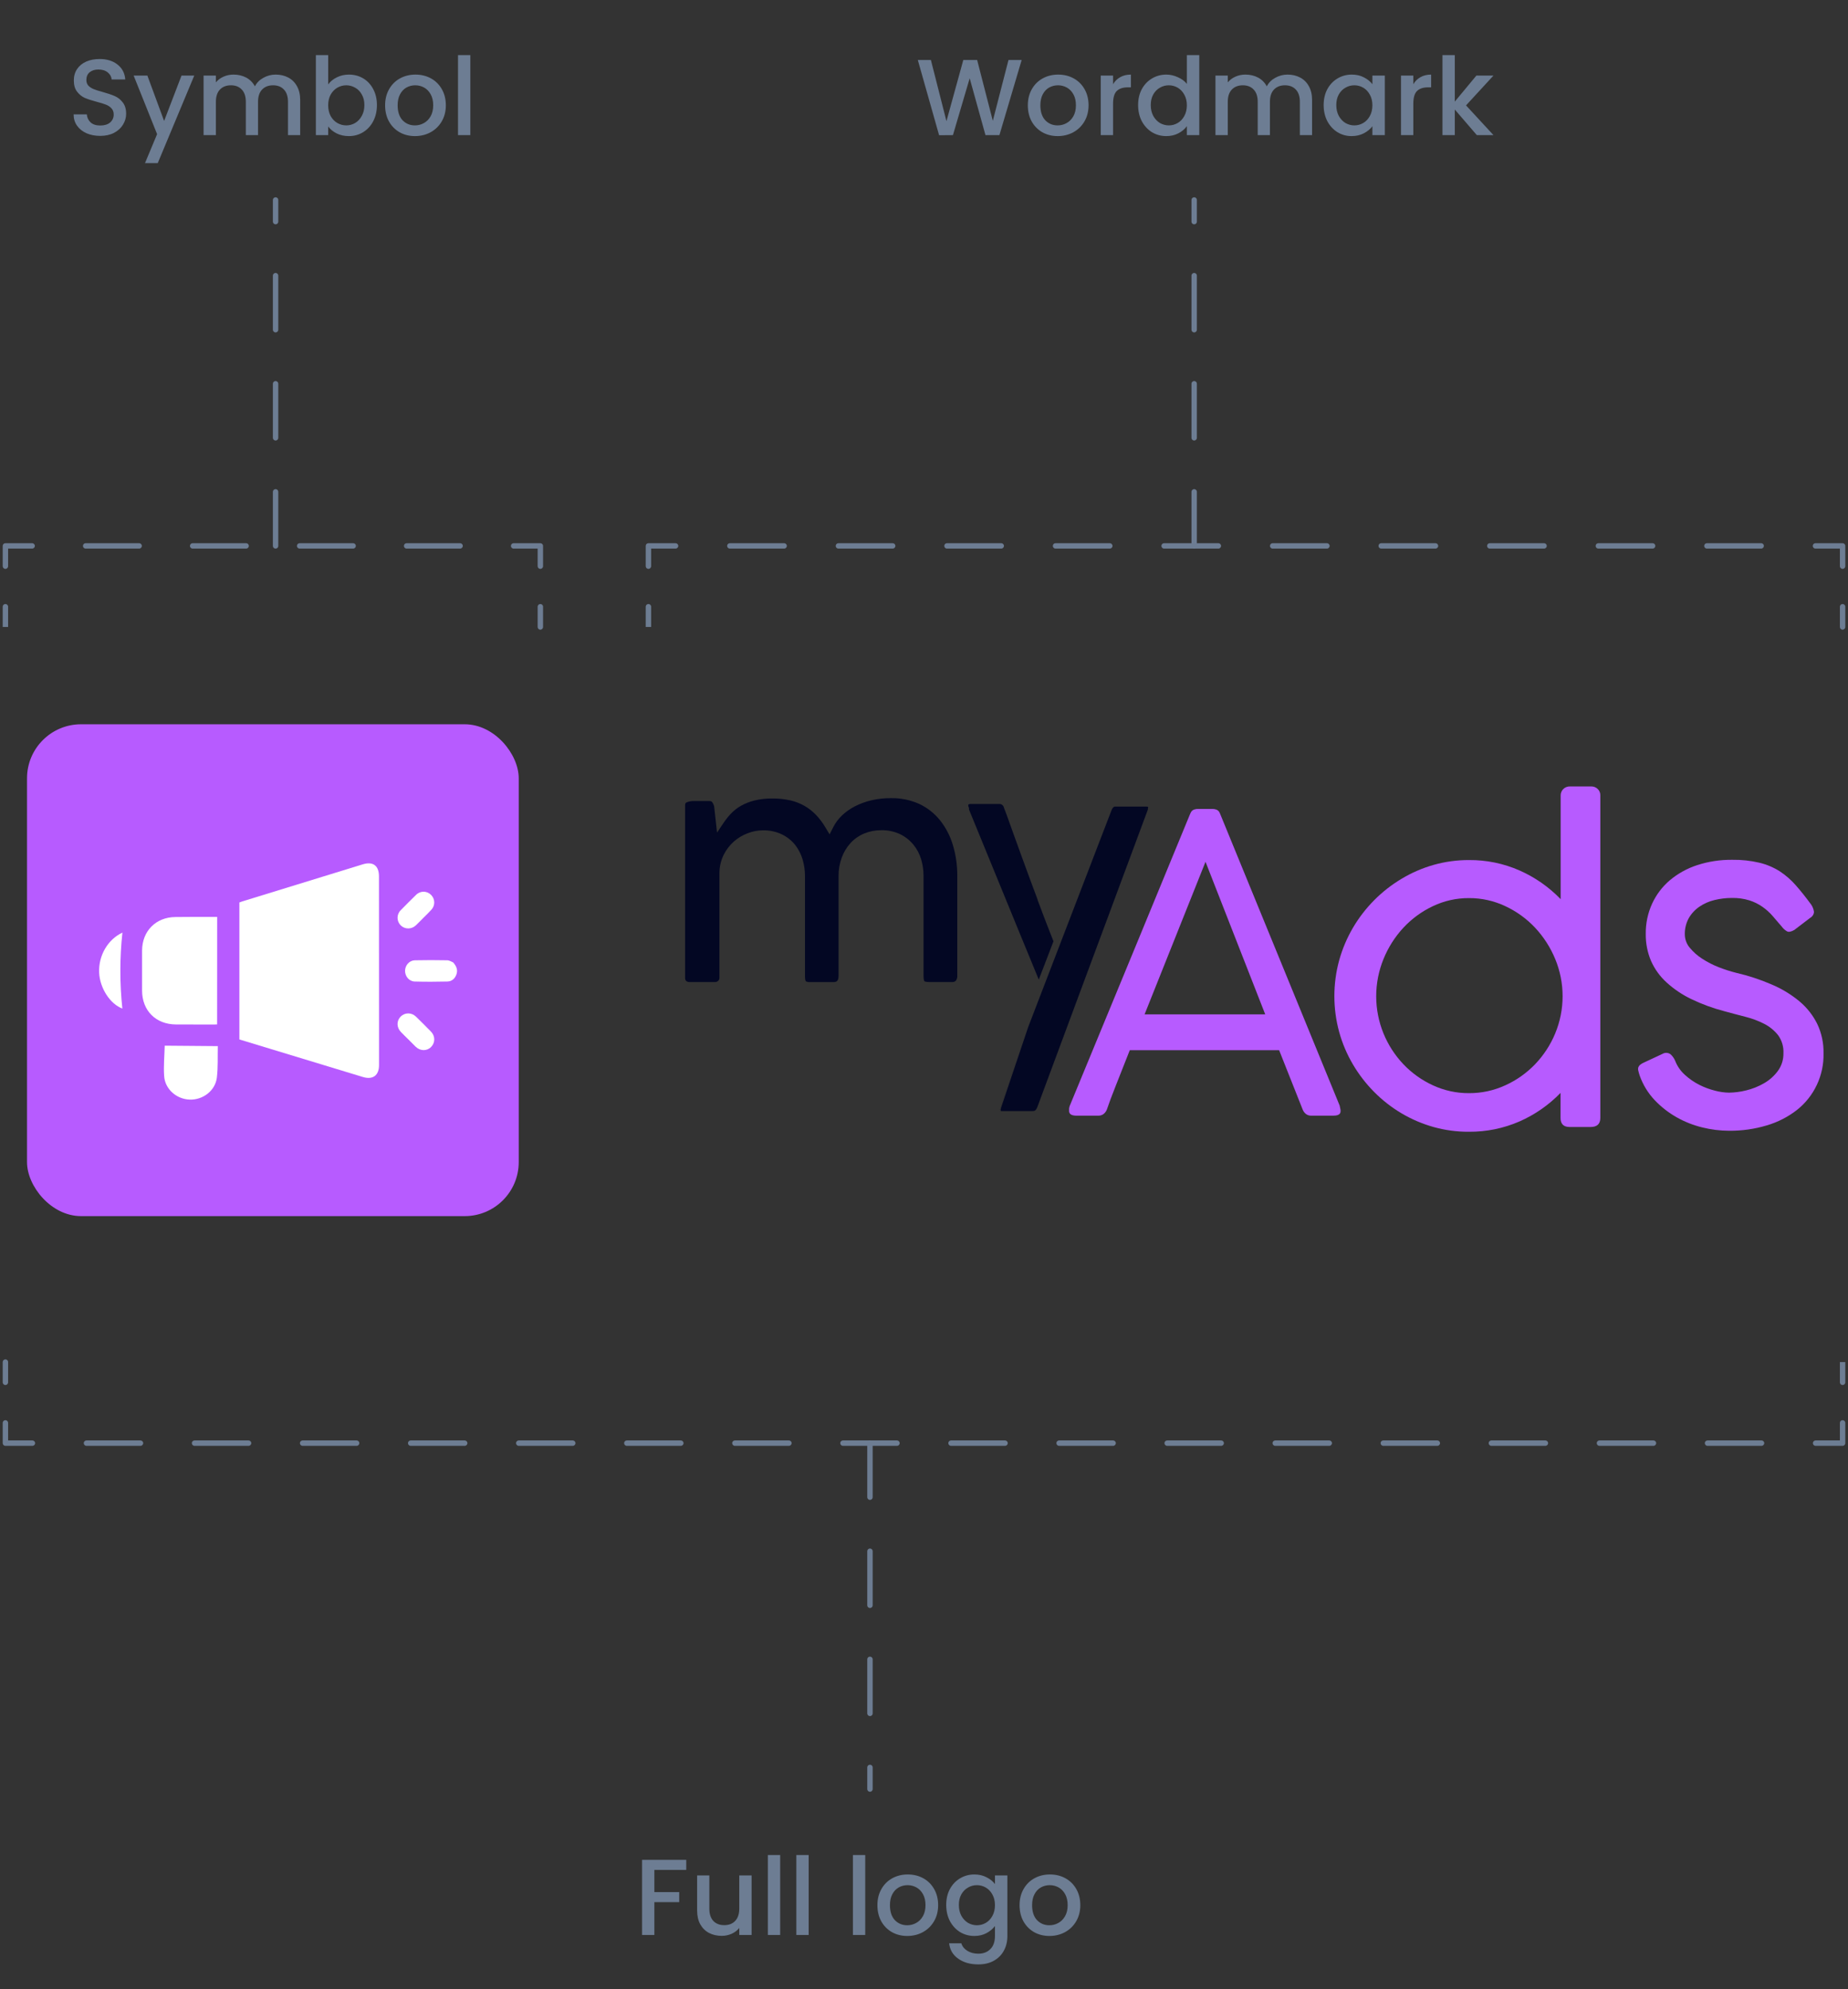 <?xml version="1.0" encoding="UTF-8"?>
<svg xmlns="http://www.w3.org/2000/svg" width="342" height="368" viewBox="0 0 342 368" fill="none">
  <rect x="0" y="0" width="342" height="368" fill="#333333" stroke="none"/>
  <rect x="5" y="134" width="91" height="91" rx="10" fill="#B75BFF"></rect>
  <path d="M44.3 192.306C44.3 183.844 44.3 175.429 44.3 166.967C44.441 166.92 44.617 166.838 44.816 166.78C52.258 164.483 59.712 162.197 67.142 159.912C69.032 159.337 70.124 160.146 70.135 162.127C70.147 173.765 70.147 185.415 70.147 197.041C70.147 198.963 69.02 199.807 67.189 199.268C59.712 197.006 52.246 194.732 44.781 192.458C44.605 192.4 44.452 192.341 44.3 192.306Z" fill="white"></path>
  <path d="M40.191 169.639C40.191 176.296 40.191 182.883 40.18 189.528C40.015 189.528 39.816 189.54 39.616 189.552C37.269 189.552 34.933 189.54 32.585 189.54C28.841 189.528 26.294 186.985 26.294 183.258C26.294 180.797 26.294 178.336 26.294 175.874C26.305 172.253 28.852 169.686 32.468 169.663C35.038 169.628 37.609 169.639 40.191 169.639Z" fill="white"></path>
  <path d="M30.484 193.466C33.653 193.49 36.917 193.513 40.309 193.548C40.262 195.494 40.368 197.451 40.133 199.373C39.839 201.799 37.539 203.534 35.097 203.44C32.667 203.358 30.531 201.506 30.378 199.08C30.249 197.193 30.437 195.295 30.484 193.466Z" fill="white"></path>
  <path d="M22.643 186.598C20.389 185.755 18.476 182.836 18.347 179.941C18.218 176.765 19.955 173.812 22.655 172.546C22.15 177.222 22.15 181.91 22.643 186.598Z" fill="white"></path>
  <path d="M83.869 178.066C84.561 178.851 84.737 179.543 84.456 180.316C84.174 181.09 83.587 181.582 82.777 181.594C80.758 181.641 78.751 181.652 76.744 181.594C75.711 181.57 74.971 180.645 74.96 179.625C74.971 178.605 75.734 177.703 76.755 177.668C78.775 177.621 80.782 177.632 82.789 177.668C83.235 177.691 83.646 177.984 83.869 178.066Z" fill="white"></path>
  <path d="M78.375 169.792C77.906 170.261 77.448 170.741 76.967 171.198C76.145 171.972 74.936 171.96 74.161 171.21C73.398 170.448 73.363 169.218 74.138 168.421C75.077 167.46 76.028 166.51 77.002 165.561C77.8 164.764 79.033 164.799 79.796 165.584C80.535 166.346 80.559 167.542 79.819 168.327C79.35 168.843 78.857 169.311 78.375 169.792Z" fill="white"></path>
  <path d="M75.511 192.247C75.077 191.814 74.619 191.38 74.197 190.935C73.387 190.103 73.363 188.884 74.138 188.087C74.924 187.302 76.157 187.29 76.99 188.099C77.929 189.013 78.845 189.927 79.761 190.864C80.57 191.697 80.559 192.927 79.772 193.712C78.986 194.498 77.765 194.474 76.92 193.654C76.45 193.185 75.981 192.716 75.511 192.247Z" fill="white"></path>
  <g clip-path="url(#clip0_3869_35147)">
    <path d="M191.954 204.956C191.902 205.072 191.843 205.184 191.776 205.292C191.843 205.184 191.902 205.072 191.954 204.956L200.695 181.425L191.954 204.956Z" fill="#030723"></path>
    <path d="M185.182 205.6L185.274 205.633H185.419H185.274L185.182 205.6Z" fill="#030723"></path>
    <path d="M191.562 205.514C191.638 205.45 191.705 205.375 191.76 205.292C191.705 205.375 191.638 205.45 191.562 205.514Z" fill="#030723"></path>
    <path d="M185.177 205.335C185.177 205.275 185.177 205.211 185.215 205.14C185.215 205.211 185.215 205.275 185.177 205.335C185.175 205.377 185.175 205.418 185.177 205.46C185.175 205.418 185.175 205.377 185.177 205.335Z" fill="#030723"></path>
    <path d="M173.992 151.797C172.957 150.499 171.642 149.457 170.147 148.749C168.46 147.989 166.625 147.619 164.778 147.666C163.603 147.664 162.432 147.797 161.287 148.061C160.228 148.303 159.202 148.676 158.232 149.171C157.347 149.62 156.531 150.196 155.81 150.882C155.155 151.506 154.61 152.238 154.199 153.048L153.528 154.369L152.755 153.08C152.264 152.245 151.68 151.47 151.015 150.768C150.393 150.118 149.683 149.56 148.905 149.111C148.084 148.642 147.199 148.295 146.279 148.083C145.188 147.838 144.073 147.72 142.955 147.731C141.822 147.714 140.691 147.841 139.589 148.11C138.722 148.325 137.887 148.657 137.108 149.095C136.447 149.472 135.843 149.943 135.314 150.492C134.807 151.022 134.346 151.595 133.934 152.203L132.699 154.044L132.162 149.171C132.089 148.891 131.963 148.628 131.792 148.397C131.749 148.337 131.647 148.202 131.255 148.202H128.43C127.951 148.184 127.474 148.275 127.034 148.467C126.938 148.51 126.787 148.586 126.787 149.009V180.845C126.764 181.078 126.831 181.311 126.975 181.495C127.198 181.65 127.469 181.719 127.738 181.69H132.296C132.409 181.697 132.523 181.681 132.629 181.641C132.735 181.602 132.832 181.541 132.914 181.463C132.993 181.389 133.054 181.298 133.093 181.196C133.132 181.095 133.148 180.986 133.14 180.878V161.565C133.138 160.394 133.403 159.238 133.913 158.186C134.379 157.243 135.021 156.399 135.803 155.701C136.559 155.038 137.426 154.517 138.364 154.163C139.267 153.81 140.226 153.627 141.194 153.622C142.404 153.596 143.604 153.851 144.7 154.369C145.655 154.83 146.495 155.499 147.16 156.329C147.787 157.134 148.255 158.053 148.54 159.036C148.829 160.02 148.976 161.042 148.975 162.068V180.634C148.975 181.365 149.125 181.549 149.136 181.56C149.401 181.684 149.694 181.731 149.984 181.696H154.21C154.747 181.696 155.187 181.603 155.187 180.521V162.111C155.174 160.933 155.376 159.762 155.783 158.657C156.149 157.654 156.708 156.735 157.427 155.95C158.134 155.191 158.994 154.594 159.95 154.201C160.945 153.797 162.009 153.593 163.081 153.6C164.288 153.573 165.486 153.825 166.582 154.336C167.525 154.795 168.36 155.452 169.03 156.264C169.685 157.06 170.174 157.981 170.47 158.971C170.766 159.971 170.916 161.009 170.915 162.052V180.623C170.915 181.349 171.071 181.528 171.082 181.539C171.092 181.549 171.243 181.685 171.952 181.685H176.151C176.286 181.703 176.425 181.69 176.555 181.647C176.685 181.604 176.804 181.532 176.902 181.436C177.093 181.157 177.184 180.821 177.16 180.483V162.041C177.172 160.118 176.899 158.203 176.349 156.361C175.86 154.702 175.06 153.152 173.992 151.797Z" fill="#030723"></path>
    <path d="M191.073 205.6C191.151 205.583 191.226 205.552 191.293 205.508C191.367 205.445 191.432 205.372 191.486 205.292C191.433 205.372 191.368 205.443 191.293 205.503C191.227 205.55 191.152 205.583 191.073 205.6Z" fill="#030723"></path>
    <path d="M185.14 205.6C185.059 205.6 185.027 205.557 185.027 205.546C185.027 205.535 185.059 205.6 185.14 205.6Z" fill="#030723"></path>
    <path d="M185.107 205.026L190.037 190.407L185.107 205.054C185.107 205.091 185.107 205.129 185.107 205.178C185.107 205.227 185.107 205.308 185.075 205.368C185.075 205.308 185.075 205.248 185.107 205.178C185.14 205.108 185.097 205.059 185.107 205.026Z" fill="#030723"></path>
    <path d="M200.679 181.425L205.056 169.659L206.538 165.663L205.056 169.659L200.679 181.425Z" fill="#030723"></path>
    <path d="M191.562 205.514C191.494 205.561 191.417 205.594 191.336 205.611C191.417 205.594 191.494 205.561 191.562 205.514Z" fill="#030723"></path>
    <path d="M185.703 205.644C185.609 205.65 185.513 205.65 185.419 205.644C185.513 205.65 185.609 205.65 185.703 205.644H191.014C191.122 205.645 191.23 205.634 191.336 205.611C191.23 205.634 191.122 205.645 191.014 205.644H185.703Z" fill="#030723"></path>
    <path d="M185.166 205.47C185.164 205.496 185.164 205.521 185.166 205.546C185.164 205.521 185.164 205.496 185.166 205.47Z" fill="#030723"></path>
    <path d="M185.107 205.026C185.107 205.064 185.107 205.102 185.107 205.151C185.107 205.2 185.107 205.281 185.075 205.34C185.075 205.281 185.075 205.221 185.107 205.151C185.14 205.081 185.097 205.059 185.107 205.026Z" fill="#030723"></path>
    <path d="M212.466 149.29C212.391 149.257 212.311 149.237 212.23 149.231H211.945H206.634H206.484C206.439 149.228 206.394 149.228 206.35 149.231C206.35 149.231 206.323 149.231 206.307 149.231C206.228 149.246 206.153 149.277 206.087 149.323C206.009 149.385 205.942 149.46 205.888 149.545C205.816 149.651 205.757 149.766 205.711 149.886L190.273 190.045L185.236 205.016C185.236 205.048 185.236 205.091 185.236 205.14C185.236 205.189 185.236 205.276 185.199 205.335C185.196 205.377 185.196 205.418 185.199 205.46C185.196 205.485 185.196 205.51 185.199 205.535L185.29 205.568H185.435C185.53 205.575 185.625 205.575 185.719 205.568H191.03C191.138 205.57 191.246 205.559 191.352 205.535C191.433 205.518 191.51 205.485 191.578 205.438C191.654 205.374 191.721 205.299 191.776 205.216C191.843 205.108 191.902 204.996 191.954 204.88L200.695 181.349L205.072 169.584L206.554 165.588L212.004 150.925L212.428 149.788C212.428 149.756 212.428 149.712 212.428 149.669C212.461 149.534 212.481 149.396 212.487 149.258L212.466 149.29Z" fill="#030723"></path>
    <path d="M194.187 172.182C193.957 171.614 193.65 170.829 193.275 169.832C192.899 168.836 192.523 167.845 192.093 166.692L192.018 166.492V166.427C191.56 165.214 191.077 163.916 190.568 162.534L189.027 158.332C188.519 156.935 188.028 155.58 187.556 154.266C187.089 152.961 186.664 151.775 186.283 150.719L185.784 149.409C185.74 149.206 185.623 149.026 185.456 148.904C185.288 148.782 185.082 148.726 184.876 148.749H179.764C179.581 148.723 179.394 148.754 179.227 148.835C179.227 148.835 179.19 148.868 179.19 148.954C179.186 149.078 179.208 149.202 179.254 149.317L179.33 149.48V149.777L189.151 173.736L189.258 173.991L192.238 181.235C192.238 181.235 194.923 174.31 194.961 174.148L194.187 172.182Z" fill="#030723"></path>
    <path d="M248.078 205.313C248.051 205.194 248.024 205.064 248.002 204.929L247.922 204.545L225.906 150.822C225.858 150.693 225.799 150.552 225.724 150.389C225.663 150.262 225.585 150.144 225.493 150.037C225.377 149.925 225.24 149.839 225.09 149.783C224.844 149.696 224.583 149.655 224.322 149.664H221.782C221.507 149.651 221.232 149.691 220.971 149.783C220.823 149.839 220.687 149.925 220.574 150.037C220.478 150.141 220.4 150.26 220.343 150.389C220.268 150.552 220.204 150.693 220.155 150.817L210.388 174.522L197.957 204.631C197.957 204.669 197.919 204.75 197.898 204.837C197.876 204.926 197.86 205.017 197.85 205.108C197.85 205.216 197.85 205.346 197.85 205.508C197.85 205.671 197.85 206.185 198.575 206.348C198.77 206.393 198.97 206.415 199.171 206.413H203.23C203.585 206.431 203.936 206.326 204.223 206.115C204.503 205.895 204.718 205.603 204.846 205.27C205.206 204.187 205.765 202.687 206.506 200.83C207.247 198.973 208.073 196.889 208.97 194.587L209.083 194.3H236.721L241.07 205.259C241.198 205.597 241.415 205.893 241.698 206.115C241.986 206.326 242.337 206.431 242.692 206.413H246.773C248.094 206.413 248.094 205.801 248.094 205.508C248.097 205.443 248.091 205.377 248.078 205.313ZM211.822 187.673L223.098 159.442L234.149 187.673H211.822Z" fill="#B75BFF"></path>
    <path d="M295.669 145.96C295.358 145.662 294.944 145.497 294.515 145.5H290.568C290.333 145.489 290.099 145.528 289.88 145.614C289.66 145.7 289.461 145.831 289.295 145.998C289.141 146.153 289.02 146.338 288.939 146.542C288.857 146.746 288.818 146.964 288.823 147.184V166.356C286.655 164.115 284.079 162.315 281.235 161.056C278.28 159.753 275.085 159.094 271.86 159.123C269.64 159.114 267.43 159.416 265.293 160.022C263.221 160.611 261.236 161.472 259.386 162.583C255.678 164.797 252.581 167.915 250.381 171.652C249.278 173.536 248.423 175.556 247.836 177.662C246.647 182.006 246.647 186.594 247.836 190.938C248.418 193.042 249.274 195.06 250.381 196.937C251.475 198.792 252.793 200.501 254.306 202.027C255.817 203.551 257.513 204.875 259.354 205.969C261.216 207.072 263.212 207.927 265.293 208.513C267.424 209.109 269.627 209.404 271.838 209.39C275.062 209.418 278.255 208.767 281.214 207.479C284.057 206.229 286.634 204.437 288.801 202.2V206.829C288.801 207.948 289.358 208.508 290.471 208.508H294.38C295.565 208.508 296.16 207.948 296.163 206.829V147.184C296.174 146.956 296.135 146.728 296.05 146.517C295.965 146.306 295.835 146.116 295.669 145.96ZM287.819 191.187C286.942 193.304 285.682 195.237 284.103 196.889C282.526 198.53 280.655 199.854 278.588 200.792C276.476 201.763 274.181 202.26 271.86 202.249C269.551 202.263 267.267 201.766 265.169 200.792C263.12 199.853 261.266 198.528 259.708 196.889C258.142 195.235 256.894 193.301 256.03 191.187C254.24 186.786 254.24 181.852 256.03 177.451C256.897 175.308 258.143 173.343 259.708 171.652C261.26 169.982 263.113 168.625 265.169 167.656C267.26 166.658 269.547 166.147 271.86 166.162C274.185 166.151 276.483 166.661 278.588 167.656C280.661 168.623 282.533 169.979 284.103 171.652C285.679 173.34 286.938 175.303 287.819 177.445C288.719 179.621 289.183 181.956 289.183 184.313C289.183 186.671 288.719 189.006 287.819 191.182V191.187Z" fill="#B75BFF"></path>
    <path d="M336.312 189.444C335.513 187.832 334.388 186.406 333.01 185.258C331.466 183.979 329.746 182.934 327.903 182.156C325.779 181.233 323.575 180.508 321.32 179.99C320.226 179.713 319.15 179.367 318.098 178.956C317.024 178.539 315.995 178.013 315.027 177.386C314.154 176.83 313.373 176.139 312.712 175.339C312.128 174.651 311.805 173.776 311.8 172.87C311.778 171.821 312.032 170.784 312.535 169.865C313.026 169.016 313.702 168.29 314.511 167.743C315.359 167.169 316.304 166.754 317.298 166.519C318.353 166.262 319.435 166.132 320.52 166.135C321.61 166.11 322.698 166.259 323.742 166.579C324.6 166.849 325.413 167.249 326.153 167.764C326.851 168.25 327.488 168.821 328.048 169.464C328.603 170.093 329.169 170.751 329.745 171.441C330.01 171.801 330.346 172.102 330.733 172.323C331.034 172.475 331.479 172.388 332.059 172.058L335.023 169.8C335.218 169.692 335.382 169.536 335.502 169.347C335.621 169.157 335.691 168.941 335.705 168.717C335.64 168.245 335.471 167.794 335.211 167.396C334.223 166.048 333.273 164.851 332.365 163.823C331.49 162.815 330.482 161.933 329.369 161.202C328.21 160.471 326.941 159.935 325.61 159.616C323.963 159.229 322.275 159.047 320.584 159.074C318.376 159.048 316.178 159.382 314.076 160.065C312.233 160.665 310.52 161.613 309.029 162.859C307.636 164.045 306.516 165.523 305.748 167.19C304.95 168.942 304.548 170.851 304.572 172.778C304.545 174.506 304.881 176.221 305.56 177.808C306.235 179.318 307.215 180.67 308.438 181.777C309.801 183.015 311.335 184.047 312.992 184.841C314.945 185.783 316.984 186.532 319.081 187.078C320.375 187.435 321.669 187.782 322.974 188.112C324.196 188.413 325.379 188.854 326.502 189.428C327.494 189.934 328.367 190.648 329.063 191.523C329.761 192.486 330.11 193.661 330.051 194.853C330.078 196.042 329.709 197.207 329.004 198.161C328.312 199.092 327.434 199.867 326.427 200.435C325.4 201.024 324.295 201.464 323.146 201.74C322.102 202.002 321.032 202.141 319.956 202.157C319.096 202.137 318.242 202.015 317.411 201.794C316.4 201.545 315.42 201.182 314.49 200.711C313.515 200.219 312.611 199.594 311.805 198.854C311.007 198.136 310.388 197.238 310.001 196.233C309.811 195.787 309.527 195.388 309.168 195.064C308.957 194.904 308.705 194.81 308.441 194.794C308.178 194.777 307.915 194.839 307.686 194.972L304.083 196.656C303.871 196.756 303.672 196.883 303.493 197.035C303.357 197.155 303.254 197.308 303.192 197.479C303.134 197.678 303.134 197.891 303.192 198.091C303.265 198.407 303.355 198.72 303.46 199.027C304.059 200.711 305.001 202.249 306.226 203.543C307.418 204.797 308.788 205.866 310.291 206.716C311.785 207.56 313.388 208.192 315.054 208.595C316.662 208.993 318.311 209.198 319.967 209.206C322.342 209.23 324.708 208.894 326.985 208.21C328.999 207.619 330.886 206.653 332.548 205.362C334.122 204.119 335.387 202.523 336.242 200.7C337.097 198.878 337.518 196.879 337.472 194.864C337.509 192.991 337.111 191.135 336.312 189.444Z" fill="#B75BFF"></path>
  </g>
  <path d="M1 101V100.5C0.724 100.5 0.5 100.724 0.5 101H1ZM100 101H100.5C100.5 100.724 100.276 100.5 100 100.5V101ZM99.5 116C99.5 116.276 99.724 116.5 100 116.5C100.276 116.5 100.5 116.276 100.5 116H99.5ZM1.5 112.25C1.5 111.974 1.276 111.75 1 111.75C0.724 111.75 0.5 111.974 0.5 112.25H1.5ZM0.5 104.75C0.5 105.026 0.724 105.25 1 105.25C1.276 105.25 1.5 105.026 1.5 104.75H0.5ZM5.95 101.5C6.226 101.5 6.45 101.276 6.45 101C6.45 100.724 6.226 100.5 5.95 100.5V101.5ZM15.85 100.5C15.574 100.5 15.35 100.724 15.35 101C15.35 101.276 15.574 101.5 15.85 101.5V100.5ZM25.75 101.5C26.026 101.5 26.25 101.276 26.25 101C26.25 100.724 26.026 100.5 25.75 100.5V101.5ZM35.65 100.5C35.374 100.5 35.15 100.724 35.15 101C35.15 101.276 35.374 101.5 35.65 101.5V100.5ZM45.55 101.5C45.826 101.5 46.05 101.276 46.05 101C46.05 100.724 45.826 100.5 45.55 100.5V101.5ZM55.45 100.5C55.174 100.5 54.95 100.724 54.95 101C54.95 101.276 55.174 101.5 55.45 101.5V100.5ZM65.35 101.5C65.626 101.5 65.85 101.276 65.85 101C65.85 100.724 65.626 100.5 65.35 100.5V101.5ZM75.25 100.5C74.974 100.5 74.75 100.724 74.75 101C74.75 101.276 74.974 101.5 75.25 101.5V100.5ZM85.15 101.5C85.426 101.5 85.65 101.276 85.65 101C85.65 100.724 85.426 100.5 85.15 100.5V101.5ZM95.05 100.5C94.774 100.5 94.55 100.724 94.55 101C94.55 101.276 94.774 101.5 95.05 101.5V100.5ZM99.5 104.75C99.5 105.026 99.724 105.25 100 105.25C100.276 105.25 100.5 105.026 100.5 104.75H99.5ZM100.5 112.25C100.5 111.974 100.276 111.75 100 111.75C99.724 111.75 99.5 111.974 99.5 112.25H100.5ZM1.5 116V112.25H0.5V116H1.5ZM1.5 104.75V101H0.5V104.75H1.5ZM1 101.5H5.95V100.5H1V101.5ZM15.85 101.5H25.75V100.5H15.85V101.5ZM35.65 101.5H45.55V100.5H35.65V101.5ZM55.45 101.5H65.35V100.5H55.45V101.5ZM75.25 101.5H85.15V100.5H75.25V101.5ZM95.05 101.5H100V100.5H95.05V101.5ZM99.5 101V104.75H100.5V101H99.5ZM99.5 112.25V116H100.5V112.25H99.5Z" fill="#6D7D93"></path>
  <path d="M120 101V100.5C119.724 100.5 119.5 100.724 119.5 101H120ZM341 101H341.5C341.5 100.724 341.276 100.5 341 100.5V101ZM340.5 116C340.5 116.276 340.724 116.5 341 116.5C341.276 116.5 341.5 116.276 341.5 116H340.5ZM120.5 112.25C120.5 111.974 120.276 111.75 120 111.75C119.724 111.75 119.5 111.974 119.5 112.25H120.5ZM119.5 104.75C119.5 105.026 119.724 105.25 120 105.25C120.276 105.25 120.5 105.026 120.5 104.75H119.5ZM125.023 101.5C125.299 101.5 125.523 101.276 125.523 101C125.523 100.724 125.299 100.5 125.023 100.5V101.5ZM135.068 100.5C134.792 100.5 134.568 100.724 134.568 101C134.568 101.276 134.792 101.5 135.068 101.5V100.5ZM145.114 101.5C145.39 101.5 145.614 101.276 145.614 101C145.614 100.724 145.39 100.5 145.114 100.5V101.5ZM155.159 100.5C154.883 100.5 154.659 100.724 154.659 101C154.659 101.276 154.883 101.5 155.159 101.5V100.5ZM165.205 101.5C165.481 101.5 165.705 101.276 165.705 101C165.705 100.724 165.481 100.5 165.205 100.5V101.5ZM175.25 100.5C174.974 100.5 174.75 100.724 174.75 101C174.75 101.276 174.974 101.5 175.25 101.5V100.5ZM185.295 101.5C185.572 101.5 185.795 101.276 185.795 101C185.795 100.724 185.572 100.5 185.295 100.5V101.5ZM195.341 100.5C195.065 100.5 194.841 100.724 194.841 101C194.841 101.276 195.065 101.5 195.341 101.5V100.5ZM205.386 101.5C205.663 101.5 205.886 101.276 205.886 101C205.886 100.724 205.663 100.5 205.386 100.5V101.5ZM215.432 100.5C215.156 100.5 214.932 100.724 214.932 101C214.932 101.276 215.156 101.5 215.432 101.5V100.5ZM225.477 101.5C225.753 101.5 225.977 101.276 225.977 101C225.977 100.724 225.753 100.5 225.477 100.5V101.5ZM235.523 100.5C235.247 100.5 235.023 100.724 235.023 101C235.023 101.276 235.247 101.5 235.523 101.5V100.5ZM245.568 101.5C245.844 101.5 246.068 101.276 246.068 101C246.068 100.724 245.844 100.5 245.568 100.5V101.5ZM255.614 100.5C255.338 100.5 255.114 100.724 255.114 101C255.114 101.276 255.338 101.5 255.614 101.5V100.5ZM265.659 101.5C265.935 101.5 266.159 101.276 266.159 101C266.159 100.724 265.935 100.5 265.659 100.5V101.5ZM275.705 100.5C275.428 100.5 275.205 100.724 275.205 101C275.205 101.276 275.428 101.5 275.705 101.5V100.5ZM285.75 101.5C286.026 101.5 286.25 101.276 286.25 101C286.25 100.724 286.026 100.5 285.75 100.5V101.5ZM295.795 100.5C295.519 100.5 295.295 100.724 295.295 101C295.295 101.276 295.519 101.5 295.795 101.5V100.5ZM305.841 101.5C306.117 101.5 306.341 101.276 306.341 101C306.341 100.724 306.117 100.5 305.841 100.5V101.5ZM315.886 100.5C315.61 100.5 315.386 100.724 315.386 101C315.386 101.276 315.61 101.5 315.886 101.5V100.5ZM325.932 101.5C326.208 101.5 326.432 101.276 326.432 101C326.432 100.724 326.208 100.5 325.932 100.5V101.5ZM335.977 100.5C335.701 100.5 335.477 100.724 335.477 101C335.477 101.276 335.701 101.5 335.977 101.5V100.5ZM340.5 104.75C340.5 105.026 340.724 105.25 341 105.25C341.276 105.25 341.5 105.026 341.5 104.75H340.5ZM341.5 112.25C341.5 111.974 341.276 111.75 341 111.75C340.724 111.75 340.5 111.974 340.5 112.25H341.5ZM120.5 116V112.25H119.5V116H120.5ZM120.5 104.75V101H119.5V104.75H120.5ZM120 101.5H125.023V100.5H120V101.5ZM135.068 101.5H145.114V100.5H135.068V101.5ZM155.159 101.5H165.205V100.5H155.159V101.5ZM175.25 101.5H185.295V100.5H175.25V101.5ZM195.341 101.5H205.386V100.5H195.341V101.5ZM215.432 101.5H225.477V100.5H215.432V101.5ZM235.523 101.5H245.568V100.5H235.523V101.5ZM255.614 101.5H265.659V100.5H255.614V101.5ZM275.705 101.5H285.75V100.5H275.705V101.5ZM295.795 101.5H305.841V100.5H295.795V101.5ZM315.886 101.5H325.932V100.5H315.886V101.5ZM335.977 101.5H341V100.5H335.977V101.5ZM340.5 101V104.75H341.5V101H340.5ZM340.5 112.25V116H341.5V112.25H340.5Z" fill="#6D7D93"></path>
  <path d="M51 101V37" stroke="#6D7D93" stroke-linecap="round" stroke-linejoin="round" stroke-dasharray="10 10"></path>
  <path d="M221 101V37" stroke="#6D7D93" stroke-linecap="round" stroke-linejoin="round" stroke-dasharray="10 10"></path>
  <path d="M18.543 25.14C17.61 25.14 16.77 24.98 16.023 24.66C15.276 24.327 14.69 23.86 14.263 23.26C13.836 22.66 13.623 21.96 13.623 21.16H16.063C16.116 21.76 16.35 22.253 16.763 22.64C17.19 23.027 17.783 23.22 18.543 23.22C19.33 23.22 19.943 23.033 20.383 22.66C20.823 22.273 21.043 21.78 21.043 21.18C21.043 20.713 20.903 20.333 20.623 20.04C20.356 19.747 20.016 19.52 19.603 19.36C19.203 19.2 18.643 19.027 17.923 18.84C17.016 18.6 16.276 18.36 15.703 18.12C15.143 17.867 14.663 17.48 14.263 16.96C13.863 16.44 13.663 15.747 13.663 14.88C13.663 14.08 13.863 13.38 14.263 12.78C14.663 12.18 15.223 11.72 15.943 11.4C16.663 11.08 17.496 10.92 18.443 10.92C19.79 10.92 20.89 11.26 21.743 11.94C22.61 12.607 23.09 13.527 23.183 14.7H20.663C20.623 14.193 20.383 13.76 19.943 13.4C19.503 13.04 18.923 12.86 18.203 12.86C17.55 12.86 17.016 13.027 16.603 13.36C16.19 13.693 15.983 14.173 15.983 14.8C15.983 15.227 16.11 15.58 16.363 15.86C16.63 16.127 16.963 16.34 17.363 16.5C17.763 16.66 18.31 16.833 19.003 17.02C19.923 17.273 20.67 17.527 21.243 17.78C21.83 18.033 22.323 18.427 22.723 18.96C23.136 19.48 23.343 20.18 23.343 21.06C23.343 21.767 23.15 22.433 22.763 23.06C22.39 23.687 21.836 24.193 21.103 24.58C20.383 24.953 19.53 25.14 18.543 25.14ZM35.953 13.98L29.193 30.18H26.833L29.073 24.82L24.733 13.98H27.273L30.373 22.38L33.593 13.98H35.953ZM51.014 13.8C51.88 13.8 52.654 13.98 53.334 14.34C54.027 14.7 54.567 15.233 54.954 15.94C55.354 16.647 55.554 17.5 55.554 18.5V25H53.294V18.84C53.294 17.853 53.047 17.1 52.554 16.58C52.06 16.047 51.387 15.78 50.534 15.78C49.681 15.78 49.001 16.047 48.494 16.58C48.001 17.1 47.754 17.853 47.754 18.84V25H45.494V18.84C45.494 17.853 45.247 17.1 44.754 16.58C44.261 16.047 43.587 15.78 42.734 15.78C41.88 15.78 41.2 16.047 40.694 16.58C40.2 17.1 39.954 17.853 39.954 18.84V25H37.674V13.98H39.954V15.24C40.327 14.787 40.8 14.433 41.374 14.18C41.947 13.927 42.56 13.8 43.214 13.8C44.094 13.8 44.88 13.987 45.574 14.36C46.267 14.733 46.8 15.273 47.174 15.98C47.507 15.313 48.027 14.787 48.734 14.4C49.441 14 50.2 13.8 51.014 13.8ZM60.735 15.62C61.122 15.087 61.648 14.653 62.315 14.32C62.995 13.973 63.748 13.8 64.575 13.8C65.548 13.8 66.428 14.033 67.215 14.5C68.002 14.967 68.622 15.633 69.075 16.5C69.528 17.353 69.755 18.333 69.755 19.44C69.755 20.547 69.528 21.54 69.075 22.42C68.622 23.287 67.995 23.967 67.195 24.46C66.408 24.94 65.535 25.18 64.575 25.18C63.722 25.18 62.962 25.013 62.295 24.68C61.642 24.347 61.122 23.92 60.735 23.4V25H58.455V10.2H60.735V15.62ZM67.435 19.44C67.435 18.68 67.275 18.027 66.955 17.48C66.648 16.92 66.235 16.5 65.715 16.22C65.208 15.927 64.662 15.78 64.075 15.78C63.502 15.78 62.955 15.927 62.435 16.22C61.928 16.513 61.515 16.94 61.195 17.5C60.888 18.06 60.735 18.72 60.735 19.48C60.735 20.24 60.888 20.907 61.195 21.48C61.515 22.04 61.928 22.467 62.435 22.76C62.955 23.053 63.502 23.2 64.075 23.2C64.662 23.2 65.208 23.053 65.715 22.76C66.235 22.453 66.648 22.013 66.955 21.44C67.275 20.867 67.435 20.2 67.435 19.44ZM76.79 25.18C75.75 25.18 74.81 24.947 73.97 24.48C73.13 24 72.47 23.333 71.99 22.48C71.51 21.613 71.27 20.613 71.27 19.48C71.27 18.36 71.516 17.367 72.01 16.5C72.503 15.633 73.176 14.967 74.03 14.5C74.883 14.033 75.836 13.8 76.89 13.8C77.943 13.8 78.896 14.033 79.75 14.5C80.603 14.967 81.276 15.633 81.77 16.5C82.263 17.367 82.51 18.36 82.51 19.48C82.51 20.6 82.256 21.593 81.75 22.46C81.243 23.327 80.55 24 79.67 24.48C78.803 24.947 77.843 25.18 76.79 25.18ZM76.79 23.2C77.376 23.2 77.923 23.06 78.43 22.78C78.95 22.5 79.37 22.08 79.69 21.52C80.01 20.96 80.17 20.28 80.17 19.48C80.17 18.68 80.016 18.007 79.71 17.46C79.403 16.9 78.996 16.48 78.49 16.2C77.983 15.92 77.436 15.78 76.85 15.78C76.263 15.78 75.716 15.92 75.21 16.2C74.716 16.48 74.323 16.9 74.03 17.46C73.736 18.007 73.59 18.68 73.59 19.48C73.59 20.667 73.89 21.587 74.49 22.24C75.103 22.88 75.87 23.2 76.79 23.2ZM87.044 10.2V25H84.764V10.2H87.044Z" fill="#6D7D93"></path>
  <path d="M189.075 11.1L184.955 25H182.375L179.455 14.48L176.355 25L173.795 25.02L169.855 11.1H172.275L175.155 22.42L178.275 11.1H180.835L183.735 22.36L186.635 11.1H189.075ZM195.735 25.18C194.695 25.18 193.755 24.947 192.915 24.48C192.075 24 191.415 23.333 190.935 22.48C190.455 21.613 190.215 20.613 190.215 19.48C190.215 18.36 190.462 17.367 190.955 16.5C191.448 15.633 192.122 14.967 192.975 14.5C193.828 14.033 194.782 13.8 195.835 13.8C196.888 13.8 197.842 14.033 198.695 14.5C199.548 14.967 200.222 15.633 200.715 16.5C201.208 17.367 201.455 18.36 201.455 19.48C201.455 20.6 201.202 21.593 200.695 22.46C200.188 23.327 199.495 24 198.615 24.48C197.748 24.947 196.788 25.18 195.735 25.18ZM195.735 23.2C196.322 23.2 196.868 23.06 197.375 22.78C197.895 22.5 198.315 22.08 198.635 21.52C198.955 20.96 199.115 20.28 199.115 19.48C199.115 18.68 198.962 18.007 198.655 17.46C198.348 16.9 197.942 16.48 197.435 16.2C196.928 15.92 196.382 15.78 195.795 15.78C195.208 15.78 194.662 15.92 194.155 16.2C193.662 16.48 193.268 16.9 192.975 17.46C192.682 18.007 192.535 18.68 192.535 19.48C192.535 20.667 192.835 21.587 193.435 22.24C194.048 22.88 194.815 23.2 195.735 23.2ZM205.989 15.58C206.322 15.02 206.762 14.587 207.309 14.28C207.869 13.96 208.529 13.8 209.289 13.8V16.16H208.709C207.816 16.16 207.136 16.387 206.669 16.84C206.216 17.293 205.989 18.08 205.989 19.2V25H203.709V13.98H205.989V15.58ZM210.625 19.44C210.625 18.333 210.851 17.353 211.305 16.5C211.771 15.647 212.398 14.987 213.185 14.52C213.985 14.04 214.871 13.8 215.845 13.8C216.565 13.8 217.271 13.96 217.965 14.28C218.671 14.587 219.231 15 219.645 15.52V10.2H221.945V25H219.645V23.34C219.271 23.873 218.751 24.313 218.085 24.66C217.431 25.007 216.678 25.18 215.825 25.18C214.865 25.18 213.985 24.94 213.185 24.46C212.398 23.967 211.771 23.287 211.305 22.42C210.851 21.54 210.625 20.547 210.625 19.44ZM219.645 19.48C219.645 18.72 219.485 18.06 219.165 17.5C218.858 16.94 218.451 16.513 217.945 16.22C217.438 15.927 216.891 15.78 216.305 15.78C215.718 15.78 215.171 15.927 214.665 16.22C214.158 16.5 213.745 16.92 213.425 17.48C213.118 18.027 212.965 18.68 212.965 19.44C212.965 20.2 213.118 20.867 213.425 21.44C213.745 22.013 214.158 22.453 214.665 22.76C215.185 23.053 215.731 23.2 216.305 23.2C216.891 23.2 217.438 23.053 217.945 22.76C218.451 22.467 218.858 22.04 219.165 21.48C219.485 20.907 219.645 20.24 219.645 19.48ZM238.279 13.8C239.146 13.8 239.919 13.98 240.599 14.34C241.293 14.7 241.833 15.233 242.219 15.94C242.619 16.647 242.819 17.5 242.819 18.5V25H240.559V18.84C240.559 17.853 240.313 17.1 239.819 16.58C239.326 16.047 238.653 15.78 237.799 15.78C236.946 15.78 236.266 16.047 235.759 16.58C235.266 17.1 235.019 17.853 235.019 18.84V25H232.759V18.84C232.759 17.853 232.513 17.1 232.019 16.58C231.526 16.047 230.853 15.78 229.999 15.78C229.146 15.78 228.466 16.047 227.959 16.58C227.466 17.1 227.219 17.853 227.219 18.84V25H224.939V13.98H227.219V15.24C227.593 14.787 228.066 14.433 228.639 14.18C229.213 13.927 229.826 13.8 230.479 13.8C231.359 13.8 232.146 13.987 232.839 14.36C233.533 14.733 234.066 15.273 234.439 15.98C234.773 15.313 235.293 14.787 235.999 14.4C236.706 14 237.466 13.8 238.279 13.8ZM244.961 19.44C244.961 18.333 245.187 17.353 245.641 16.5C246.107 15.647 246.734 14.987 247.521 14.52C248.321 14.04 249.201 13.8 250.161 13.8C251.027 13.8 251.781 13.973 252.421 14.32C253.074 14.653 253.594 15.073 253.981 15.58V13.98H256.281V25H253.981V23.36C253.594 23.88 253.067 24.313 252.401 24.66C251.734 25.007 250.974 25.18 250.121 25.18C249.174 25.18 248.307 24.94 247.521 24.46C246.734 23.967 246.107 23.287 245.641 22.42C245.187 21.54 244.961 20.547 244.961 19.44ZM253.981 19.48C253.981 18.72 253.821 18.06 253.501 17.5C253.194 16.94 252.787 16.513 252.281 16.22C251.774 15.927 251.227 15.78 250.641 15.78C250.054 15.78 249.507 15.927 249.001 16.22C248.494 16.5 248.081 16.92 247.761 17.48C247.454 18.027 247.301 18.68 247.301 19.44C247.301 20.2 247.454 20.867 247.761 21.44C248.081 22.013 248.494 22.453 249.001 22.76C249.521 23.053 250.067 23.2 250.641 23.2C251.227 23.2 251.774 23.053 252.281 22.76C252.787 22.467 253.194 22.04 253.501 21.48C253.821 20.907 253.981 20.24 253.981 19.48ZM261.555 15.58C261.889 15.02 262.329 14.587 262.875 14.28C263.435 13.96 264.095 13.8 264.855 13.8V16.16H264.275C263.382 16.16 262.702 16.387 262.235 16.84C261.782 17.293 261.555 18.08 261.555 19.2V25H259.275V13.98H261.555V15.58ZM271.311 19.5L276.391 25H273.311L269.231 20.26V25H266.951V10.2H269.231V18.8L273.231 13.98H276.391L271.311 19.5Z" fill="#6D7D93"></path>
  <path d="M341 267L341 267.5C341.276 267.5 341.5 267.276 341.5 267L341 267ZM1 267L0.5 267C0.5 267.276 0.724 267.5 1 267.5L1 267ZM1.5 252C1.5 251.724 1.276 251.5 1 251.5C0.724 251.5 0.5 251.724 0.5 252L1.5 252ZM340.5 255.75C340.5 256.026 340.724 256.25 341 256.25C341.276 256.25 341.5 256.026 341.5 255.75L340.5 255.75ZM341.5 263.25C341.5 262.974 341.276 262.75 341 262.75C340.724 262.75 340.5 262.974 340.5 263.25L341.5 263.25ZM336 266.5C335.724 266.5 335.5 266.724 335.5 267C335.5 267.276 335.724 267.5 336 267.5L336 266.5ZM326 267.5C326.276 267.5 326.5 267.276 326.5 267C326.5 266.724 326.276 266.5 326 266.5L326 267.5ZM316 266.5C315.724 266.5 315.5 266.724 315.5 267C315.5 267.276 315.724 267.5 316 267.5L316 266.5ZM306 267.5C306.276 267.5 306.5 267.276 306.5 267C306.5 266.724 306.276 266.5 306 266.5L306 267.5ZM296 266.5C295.724 266.5 295.5 266.724 295.5 267C295.5 267.276 295.724 267.5 296 267.5L296 266.5ZM286 267.5C286.276 267.5 286.5 267.276 286.5 267C286.5 266.724 286.276 266.5 286 266.5L286 267.5ZM276 266.5C275.724 266.5 275.5 266.724 275.5 267C275.5 267.276 275.724 267.5 276 267.5L276 266.5ZM266 267.5C266.276 267.5 266.5 267.276 266.5 267C266.5 266.724 266.276 266.5 266 266.5L266 267.5ZM256 266.5C255.724 266.5 255.5 266.724 255.5 267C255.5 267.276 255.724 267.5 256 267.5L256 266.5ZM246 267.5C246.276 267.5 246.5 267.276 246.5 267C246.5 266.724 246.276 266.5 246 266.5L246 267.5ZM236 266.5C235.724 266.5 235.5 266.724 235.5 267C235.5 267.276 235.724 267.5 236 267.5L236 266.5ZM226 267.5C226.276 267.5 226.5 267.276 226.5 267C226.5 266.724 226.276 266.5 226 266.5L226 267.5ZM216 266.5C215.724 266.5 215.5 266.724 215.5 267C215.5 267.276 215.724 267.5 216 267.5L216 266.5ZM206 267.5C206.276 267.5 206.5 267.276 206.5 267C206.5 266.724 206.276 266.5 206 266.5L206 267.5ZM196 266.5C195.724 266.5 195.5 266.724 195.5 267C195.5 267.276 195.724 267.5 196 267.5L196 266.5ZM186 267.5C186.276 267.5 186.5 267.276 186.5 267C186.5 266.724 186.276 266.5 186 266.5L186 267.5ZM176 266.5C175.724 266.5 175.5 266.724 175.5 267C175.5 267.276 175.724 267.5 176 267.5L176 266.5ZM166 267.5C166.276 267.5 166.5 267.276 166.5 267C166.5 266.724 166.276 266.5 166 266.5L166 267.5ZM156 266.5C155.724 266.5 155.5 266.724 155.5 267C155.5 267.276 155.724 267.5 156 267.5L156 266.5ZM146 267.5C146.276 267.5 146.5 267.276 146.5 267C146.5 266.724 146.276 266.5 146 266.5L146 267.5ZM136 266.5C135.724 266.5 135.5 266.724 135.5 267C135.5 267.276 135.724 267.5 136 267.5L136 266.5ZM126 267.5C126.276 267.5 126.5 267.276 126.5 267C126.5 266.724 126.276 266.5 126 266.5L126 267.5ZM116 266.5C115.724 266.5 115.5 266.724 115.5 267C115.5 267.276 115.724 267.5 116 267.5L116 266.5ZM106 267.5C106.276 267.5 106.5 267.276 106.5 267C106.5 266.724 106.276 266.5 106 266.5L106 267.5ZM96 266.5C95.724 266.5 95.5 266.724 95.5 267C95.5 267.276 95.724 267.5 96 267.5L96 266.5ZM86 267.5C86.276 267.5 86.5 267.276 86.5 267C86.5 266.724 86.276 266.5 86 266.5L86 267.5ZM76 266.5C75.724 266.5 75.5 266.724 75.5 267C75.5 267.276 75.724 267.5 76 267.5L76 266.5ZM66 267.5C66.276 267.5 66.5 267.276 66.5 267C66.5 266.724 66.276 266.5 66 266.5L66 267.5ZM56 266.5C55.724 266.5 55.5 266.724 55.5 267C55.5 267.276 55.724 267.5 56 267.5L56 266.5ZM46 267.5C46.276 267.5 46.5 267.276 46.5 267C46.5 266.724 46.276 266.5 46 266.5L46 267.5ZM36 266.5C35.724 266.5 35.5 266.724 35.5 267C35.5 267.276 35.724 267.5 36 267.5L36 266.5ZM26 267.5C26.276 267.5 26.5 267.276 26.5 267C26.5 266.724 26.276 266.5 26 266.5L26 267.5ZM16 266.5C15.724 266.5 15.5 266.724 15.5 267C15.5 267.276 15.724 267.5 16 267.5L16 266.5ZM6 267.5C6.276 267.5 6.5 267.276 6.5 267C6.5 266.724 6.276 266.5 6 266.5L6 267.5ZM1.5 263.25C1.5 262.974 1.276 262.75 1 262.75C0.724 262.75 0.5 262.974 0.5 263.25L1.5 263.25ZM0.5 255.75C0.5 256.026 0.724 256.25 1 256.25C1.276 256.25 1.5 256.026 1.5 255.75L0.5 255.75ZM340.5 252L340.5 255.75L341.5 255.75L341.5 252L340.5 252ZM340.5 263.25L340.5 267L341.5 267L341.5 263.25L340.5 263.25ZM341 266.5L336 266.5L336 267.5L341 267.5L341 266.5ZM326 266.5L316 266.5L316 267.5L326 267.5L326 266.5ZM306 266.5L296 266.5L296 267.5L306 267.5L306 266.5ZM286 266.5L276 266.5L276 267.5L286 267.5L286 266.5ZM266 266.5L256 266.5L256 267.5L266 267.5L266 266.5ZM246 266.5L236 266.5L236 267.5L246 267.5L246 266.5ZM226 266.5L216 266.5L216 267.5L226 267.5L226 266.5ZM206 266.5L196 266.5L196 267.5L206 267.5L206 266.5ZM186 266.5L176 266.5L176 267.5L186 267.5L186 266.5ZM166 266.5L156 266.5L156 267.5L166 267.5L166 266.5ZM146 266.5L136 266.5L136 267.5L146 267.5L146 266.5ZM126 266.5L116 266.5L116 267.5L126 267.5L126 266.5ZM106 266.5L96 266.5L96 267.5L106 267.5L106 266.5ZM86 266.5L76 266.5L76 267.5L86 267.5L86 266.5ZM66 266.5L56 266.5L56 267.5L66 267.5L66 266.5ZM46 266.5L36 266.5L36 267.5L46 267.5L46 266.5ZM26 266.5L16 266.5L16 267.5L26 267.5L26 266.5ZM6 266.5L1 266.5L1 267.5L6 267.5L6 266.5ZM1.5 267L1.5 263.25L0.5 263.25L0.5 267L1.5 267ZM1.5 255.75L1.5 252L0.5 252L0.5 255.75L1.5 255.75Z" fill="#6D7D93"></path>
  <path d="M161 267L161 331" stroke="#6D7D93" stroke-linecap="round" stroke-linejoin="round" stroke-dasharray="10 10"></path>
  <path d="M127 344.1V345.96H121.1V350.06H125.7V351.92H121.1V358H118.82V344.1H127ZM139.093 346.98V358H136.813V356.7C136.453 357.153 135.98 357.513 135.393 357.78C134.82 358.033 134.207 358.16 133.553 358.16C132.687 358.16 131.907 357.98 131.213 357.62C130.533 357.26 129.993 356.727 129.593 356.02C129.207 355.313 129.013 354.46 129.013 353.46V346.98H131.273V353.12C131.273 354.107 131.52 354.867 132.013 355.4C132.507 355.92 133.18 356.18 134.033 356.18C134.887 356.18 135.56 355.92 136.053 355.4C136.56 354.867 136.813 354.107 136.813 353.12V346.98H139.093ZM144.382 343.2V358H142.102V343.2H144.382ZM149.655 343.2V358H147.375V343.2H149.655ZM160.124 343.2V358H157.844V343.2H160.124ZM167.897 358.18C166.857 358.18 165.917 357.947 165.077 357.48C164.237 357 163.577 356.333 163.097 355.48C162.617 354.613 162.377 353.613 162.377 352.48C162.377 351.36 162.624 350.367 163.117 349.5C163.611 348.633 164.284 347.967 165.137 347.5C165.991 347.033 166.944 346.8 167.997 346.8C169.051 346.8 170.004 347.033 170.857 347.5C171.711 347.967 172.384 348.633 172.877 349.5C173.371 350.367 173.617 351.36 173.617 352.48C173.617 353.6 173.364 354.593 172.857 355.46C172.351 356.327 171.657 357 170.777 357.48C169.911 357.947 168.951 358.18 167.897 358.18ZM167.897 356.2C168.484 356.2 169.031 356.06 169.537 355.78C170.057 355.5 170.477 355.08 170.797 354.52C171.117 353.96 171.277 353.28 171.277 352.48C171.277 351.68 171.124 351.007 170.817 350.46C170.511 349.9 170.104 349.48 169.597 349.2C169.091 348.92 168.544 348.78 167.957 348.78C167.371 348.78 166.824 348.92 166.317 349.2C165.824 349.48 165.431 349.9 165.137 350.46C164.844 351.007 164.697 351.68 164.697 352.48C164.697 353.667 164.997 354.587 165.597 355.24C166.211 355.88 166.977 356.2 167.897 356.2ZM180.311 346.8C181.164 346.8 181.918 346.973 182.571 347.32C183.238 347.653 183.758 348.073 184.131 348.58V346.98H186.431V358.18C186.431 359.193 186.218 360.093 185.791 360.88C185.364 361.68 184.744 362.307 183.931 362.76C183.131 363.213 182.171 363.44 181.051 363.44C179.558 363.44 178.318 363.087 177.331 362.38C176.344 361.687 175.784 360.74 175.651 359.54H177.911C178.084 360.113 178.451 360.573 179.011 360.92C179.584 361.28 180.264 361.46 181.051 361.46C181.971 361.46 182.711 361.18 183.271 360.62C183.844 360.06 184.131 359.247 184.131 358.18V356.34C183.744 356.86 183.218 357.3 182.551 357.66C181.898 358.007 181.151 358.18 180.311 358.18C179.351 358.18 178.471 357.94 177.671 357.46C176.884 356.967 176.258 356.287 175.791 355.42C175.338 354.54 175.111 353.547 175.111 352.44C175.111 351.333 175.338 350.353 175.791 349.5C176.258 348.647 176.884 347.987 177.671 347.52C178.471 347.04 179.351 346.8 180.311 346.8ZM184.131 352.48C184.131 351.72 183.971 351.06 183.651 350.5C183.344 349.94 182.938 349.513 182.431 349.22C181.924 348.927 181.378 348.78 180.791 348.78C180.204 348.78 179.658 348.927 179.151 349.22C178.644 349.5 178.231 349.92 177.911 350.48C177.604 351.027 177.451 351.68 177.451 352.44C177.451 353.2 177.604 353.867 177.911 354.44C178.231 355.013 178.644 355.453 179.151 355.76C179.671 356.053 180.218 356.2 180.791 356.2C181.378 356.2 181.924 356.053 182.431 355.76C182.938 355.467 183.344 355.04 183.651 354.48C183.971 353.907 184.131 353.24 184.131 352.48ZM194.206 358.18C193.166 358.18 192.226 357.947 191.386 357.48C190.546 357 189.886 356.333 189.406 355.48C188.926 354.613 188.686 353.613 188.686 352.48C188.686 351.36 188.932 350.367 189.426 349.5C189.919 348.633 190.592 347.967 191.446 347.5C192.299 347.033 193.252 346.8 194.306 346.8C195.359 346.8 196.312 347.033 197.166 347.5C198.019 347.967 198.692 348.633 199.186 349.5C199.679 350.367 199.926 351.36 199.926 352.48C199.926 353.6 199.672 354.593 199.166 355.46C198.659 356.327 197.966 357 197.086 357.48C196.219 357.947 195.259 358.18 194.206 358.18ZM194.206 356.2C194.792 356.2 195.339 356.06 195.846 355.78C196.366 355.5 196.786 355.08 197.106 354.52C197.426 353.96 197.586 353.28 197.586 352.48C197.586 351.68 197.432 351.007 197.126 350.46C196.819 349.9 196.412 349.48 195.906 349.2C195.399 348.92 194.852 348.78 194.266 348.78C193.679 348.78 193.132 348.92 192.626 349.2C192.132 349.48 191.739 349.9 191.446 350.46C191.152 351.007 191.006 351.68 191.006 352.48C191.006 353.667 191.306 354.587 191.906 355.24C192.519 355.88 193.286 356.2 194.206 356.2Z" fill="#6D7D93"></path>
  <defs>
    <clipPath id="clip0_3869_35147">
      <rect width="221" height="68" fill="white" transform="translate(120 145.5)"></rect>
    </clipPath>
  </defs>
</svg>
